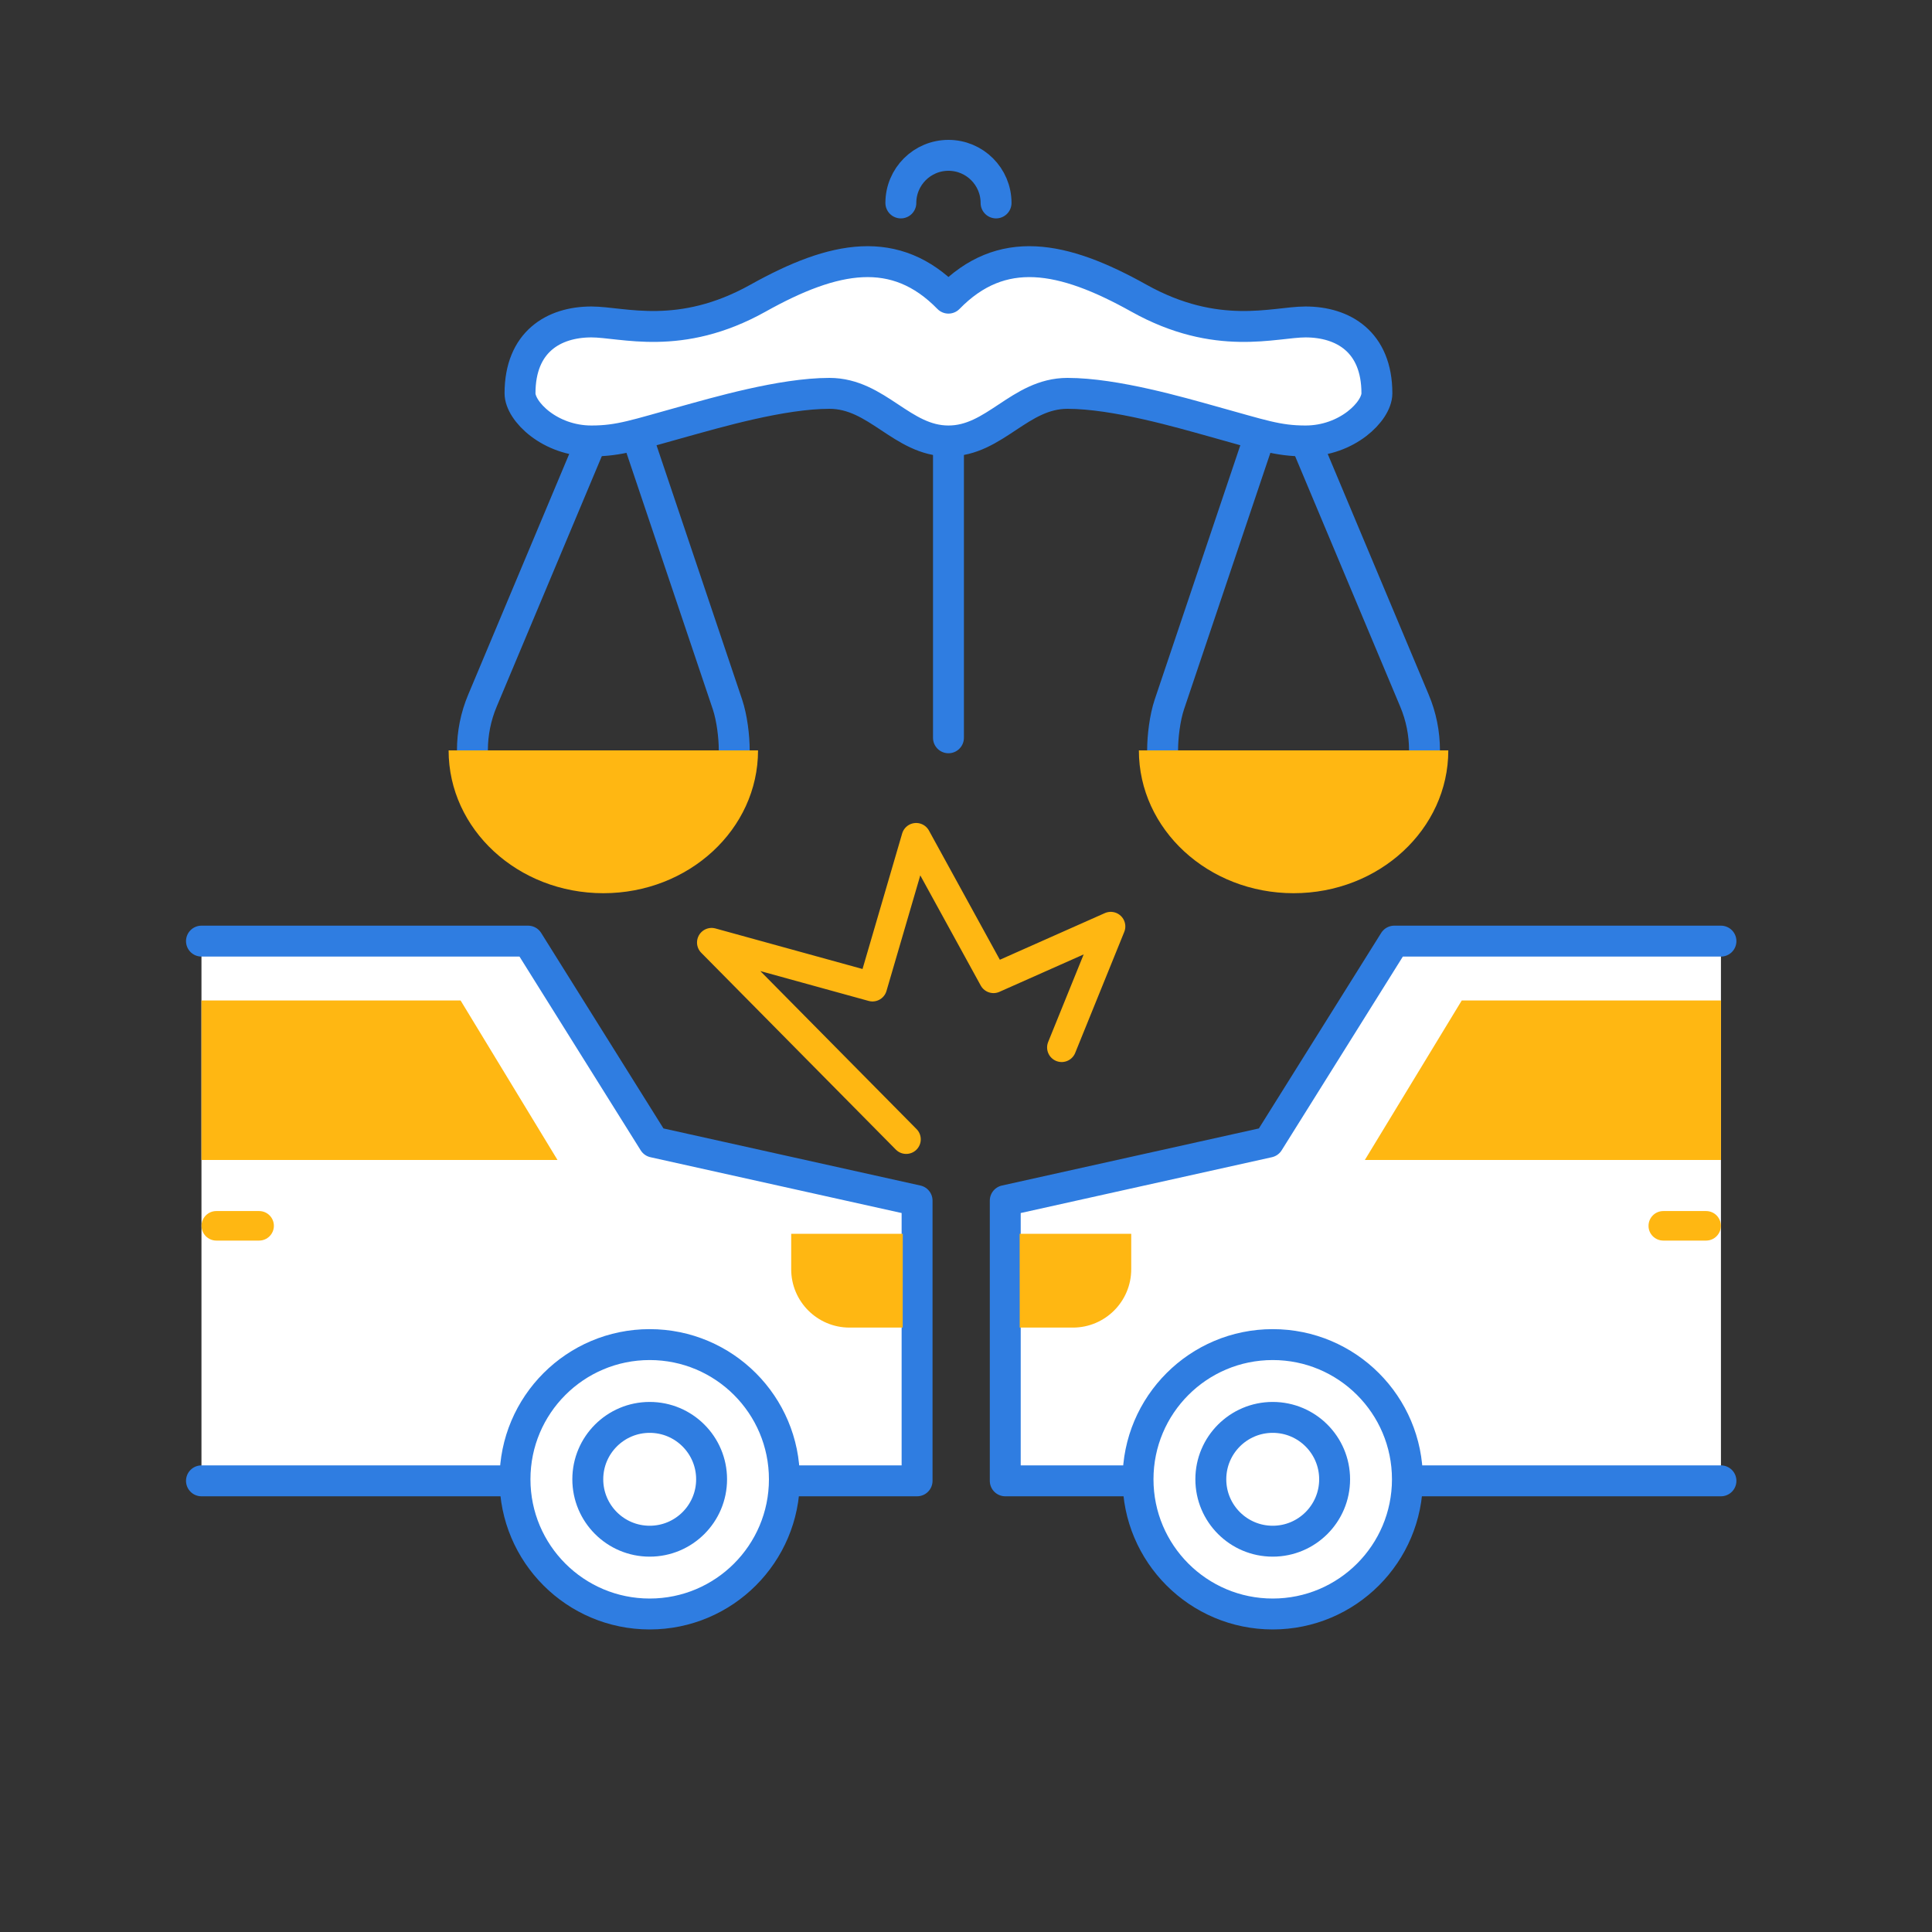 <?xml version="1.0" encoding="utf-8"?>
<!-- Generator: Adobe Illustrator 28.0.0, SVG Export Plug-In . SVG Version: 6.00 Build 0)  -->
<svg version="1.1" id="Layer_1" xmlns="http://www.w3.org/2000/svg" xmlns:xlink="http://www.w3.org/1999/xlink" x="0px" y="0px"
	 viewBox="0 0 250 250" style="enable-background:new 0 0 250 250;" xml:space="preserve">
<rect x="0" y="0" width="250" height="250" fill="#333333" stroke="none"/>
<style type="text/css">
	.st0{fill:none;stroke:#2F7DE1;stroke-width:4;stroke-linecap:round;stroke-linejoin:round;stroke-miterlimit:10;}
	.st1{fill:#FFFFFF;stroke:#2F7DE1;stroke-width:4;stroke-linecap:round;stroke-linejoin:round;stroke-miterlimit:10;}
	.st2{fill:#FFB712;}
	.st3{fill:none;stroke:#FFB712;stroke-width:3.773;stroke-linecap:round;stroke-linejoin:round;stroke-miterlimit:10;}
</style>
<g>
	<g>
		<g>
			<line class="st0" x1="122.73" y1="95.47" x2="122.73" y2="57.06"/>
			<path class="st1" d="M163.07,56.24l-11.76,34.93c-0.57,1.71-0.87,4.13-0.87,5.93"/>
			<path class="st1" d="M184.33,97.1c0-2.21-0.44-4.4-1.3-6.44l-14.1-33.6"/>
			<path class="st0" d="M116.57,26.26c0-3.4,2.76-6.16,6.16-6.16c3.4,0,6.16,2.76,6.16,6.16"/>
			<path class="st1" d="M82.38,56.24l11.76,34.93c0.57,1.71,0.87,4.13,0.87,5.93"/>
			<path class="st1" d="M61.13,97.1c0-2.21,0.44-4.4,1.3-6.44l14.1-33.6"/>
			<path class="st1" d="M168.93,41.66c-4.02,0-11.45,2.57-21.56-3.08c-9.88-5.52-17.78-7.03-24.64,0c-6.86-7.03-14.76-5.52-24.64,0
				c-10.11,5.65-17.54,3.08-21.56,3.08c-4.88,0-9.24,2.57-9.24,9.24c0,2.31,3.85,6.16,9.24,6.16c3.64,0,5.72-0.79,12.06-2.54
				c4-1.1,12.55-3.62,18.74-3.62c6.19,0,9.38,6.16,15.4,6.16s9.21-6.16,15.4-6.16c6.19,0,14.74,2.51,18.74,3.62
				c6.34,1.75,8.41,2.54,12.06,2.54c5.39,0,9.24-3.85,9.24-6.16C178.17,44.23,173.81,41.66,168.93,41.66z"/>
			<path class="st2" d="M58.05,97.1c0,10.21,8.96,18.48,20.02,18.48s20.02-8.27,20.02-18.48C98.09,97.1,58.05,97.1,58.05,97.1z"/>
			<path class="st2" d="M147.37,97.1c0,10.21,8.96,18.48,20.02,18.48s20.02-8.27,20.02-18.48C187.41,97.1,147.37,97.1,147.37,97.1z"
				/>
		</g>
		<g>
			<polyline class="st1" points="26.07,121.78 68.33,121.78 84.6,147.79 118.67,155.36 118.67,191.62 26.07,191.62 			"/>
			<path class="st2" d="M116.81,171.79h-6.88c-4.17,0-7.55-3.38-7.55-7.55v-4.59h14.44L116.81,171.79z"/>
			<circle class="st1" cx="84.07" cy="191.42" r="17.43"/>
			<circle class="st1" cx="84.07" cy="191.42" r="8.01"/>
			<polygon class="st2" points="72.14,150.1 26.07,150.1 26.07,129.46 59.6,129.46 			"/>
			<path class="st2" d="M33.53,160.53h-5.54c-1.06,0-1.91-0.86-1.91-1.91l0,0c0-1.06,0.86-1.91,1.91-1.91h5.54
				c1.06,0,1.91,0.86,1.91,1.91l0,0C35.44,159.67,34.59,160.53,33.53,160.53z"/>
		</g>
		<polyline class="st3" points="137.38,135.54 143.73,119.88 128.56,126.62 118.55,108.38 112.9,127.7 92.08,121.96 117.26,147.43 
					"/>
		<g>
			<polyline class="st1" points="222.69,121.78 180.42,121.78 164.15,147.79 130.08,155.36 130.08,191.62 222.69,191.62 			"/>
			<path class="st2" d="M131.95,171.79h6.88c4.17,0,7.55-3.38,7.55-7.55v-4.59h-14.44L131.95,171.79z"/>
			<circle class="st1" cx="164.69" cy="191.42" r="17.43"/>
			<circle class="st1" cx="164.69" cy="191.42" r="8.01"/>
			<polygon class="st2" points="176.61,150.1 222.69,150.1 222.69,129.46 189.15,129.46 			"/>
			<path class="st2" d="M215.23,160.53h5.54c1.06,0,1.91-0.86,1.91-1.91l0,0c0-1.06-0.86-1.91-1.91-1.91h-5.54
				c-1.06,0-1.91,0.86-1.91,1.91l0,0C213.31,159.67,214.17,160.53,215.23,160.53z"/>
		</g>
	</g>
</g>
<path class="st2" d="M651.66,90.4h-3.38c-4.94,0-8.94-4-8.94-8.94v-3.05H501.65v3.05c0,4.94-4,8.94-8.94,8.94h-3.38v50.35h3.38
	c4.94,0,8.94,4,8.94,8.94v3.05h137.69v-3.05c0-4.94,4-8.94,8.94-8.94h3.38V90.4z"/>
</svg>
